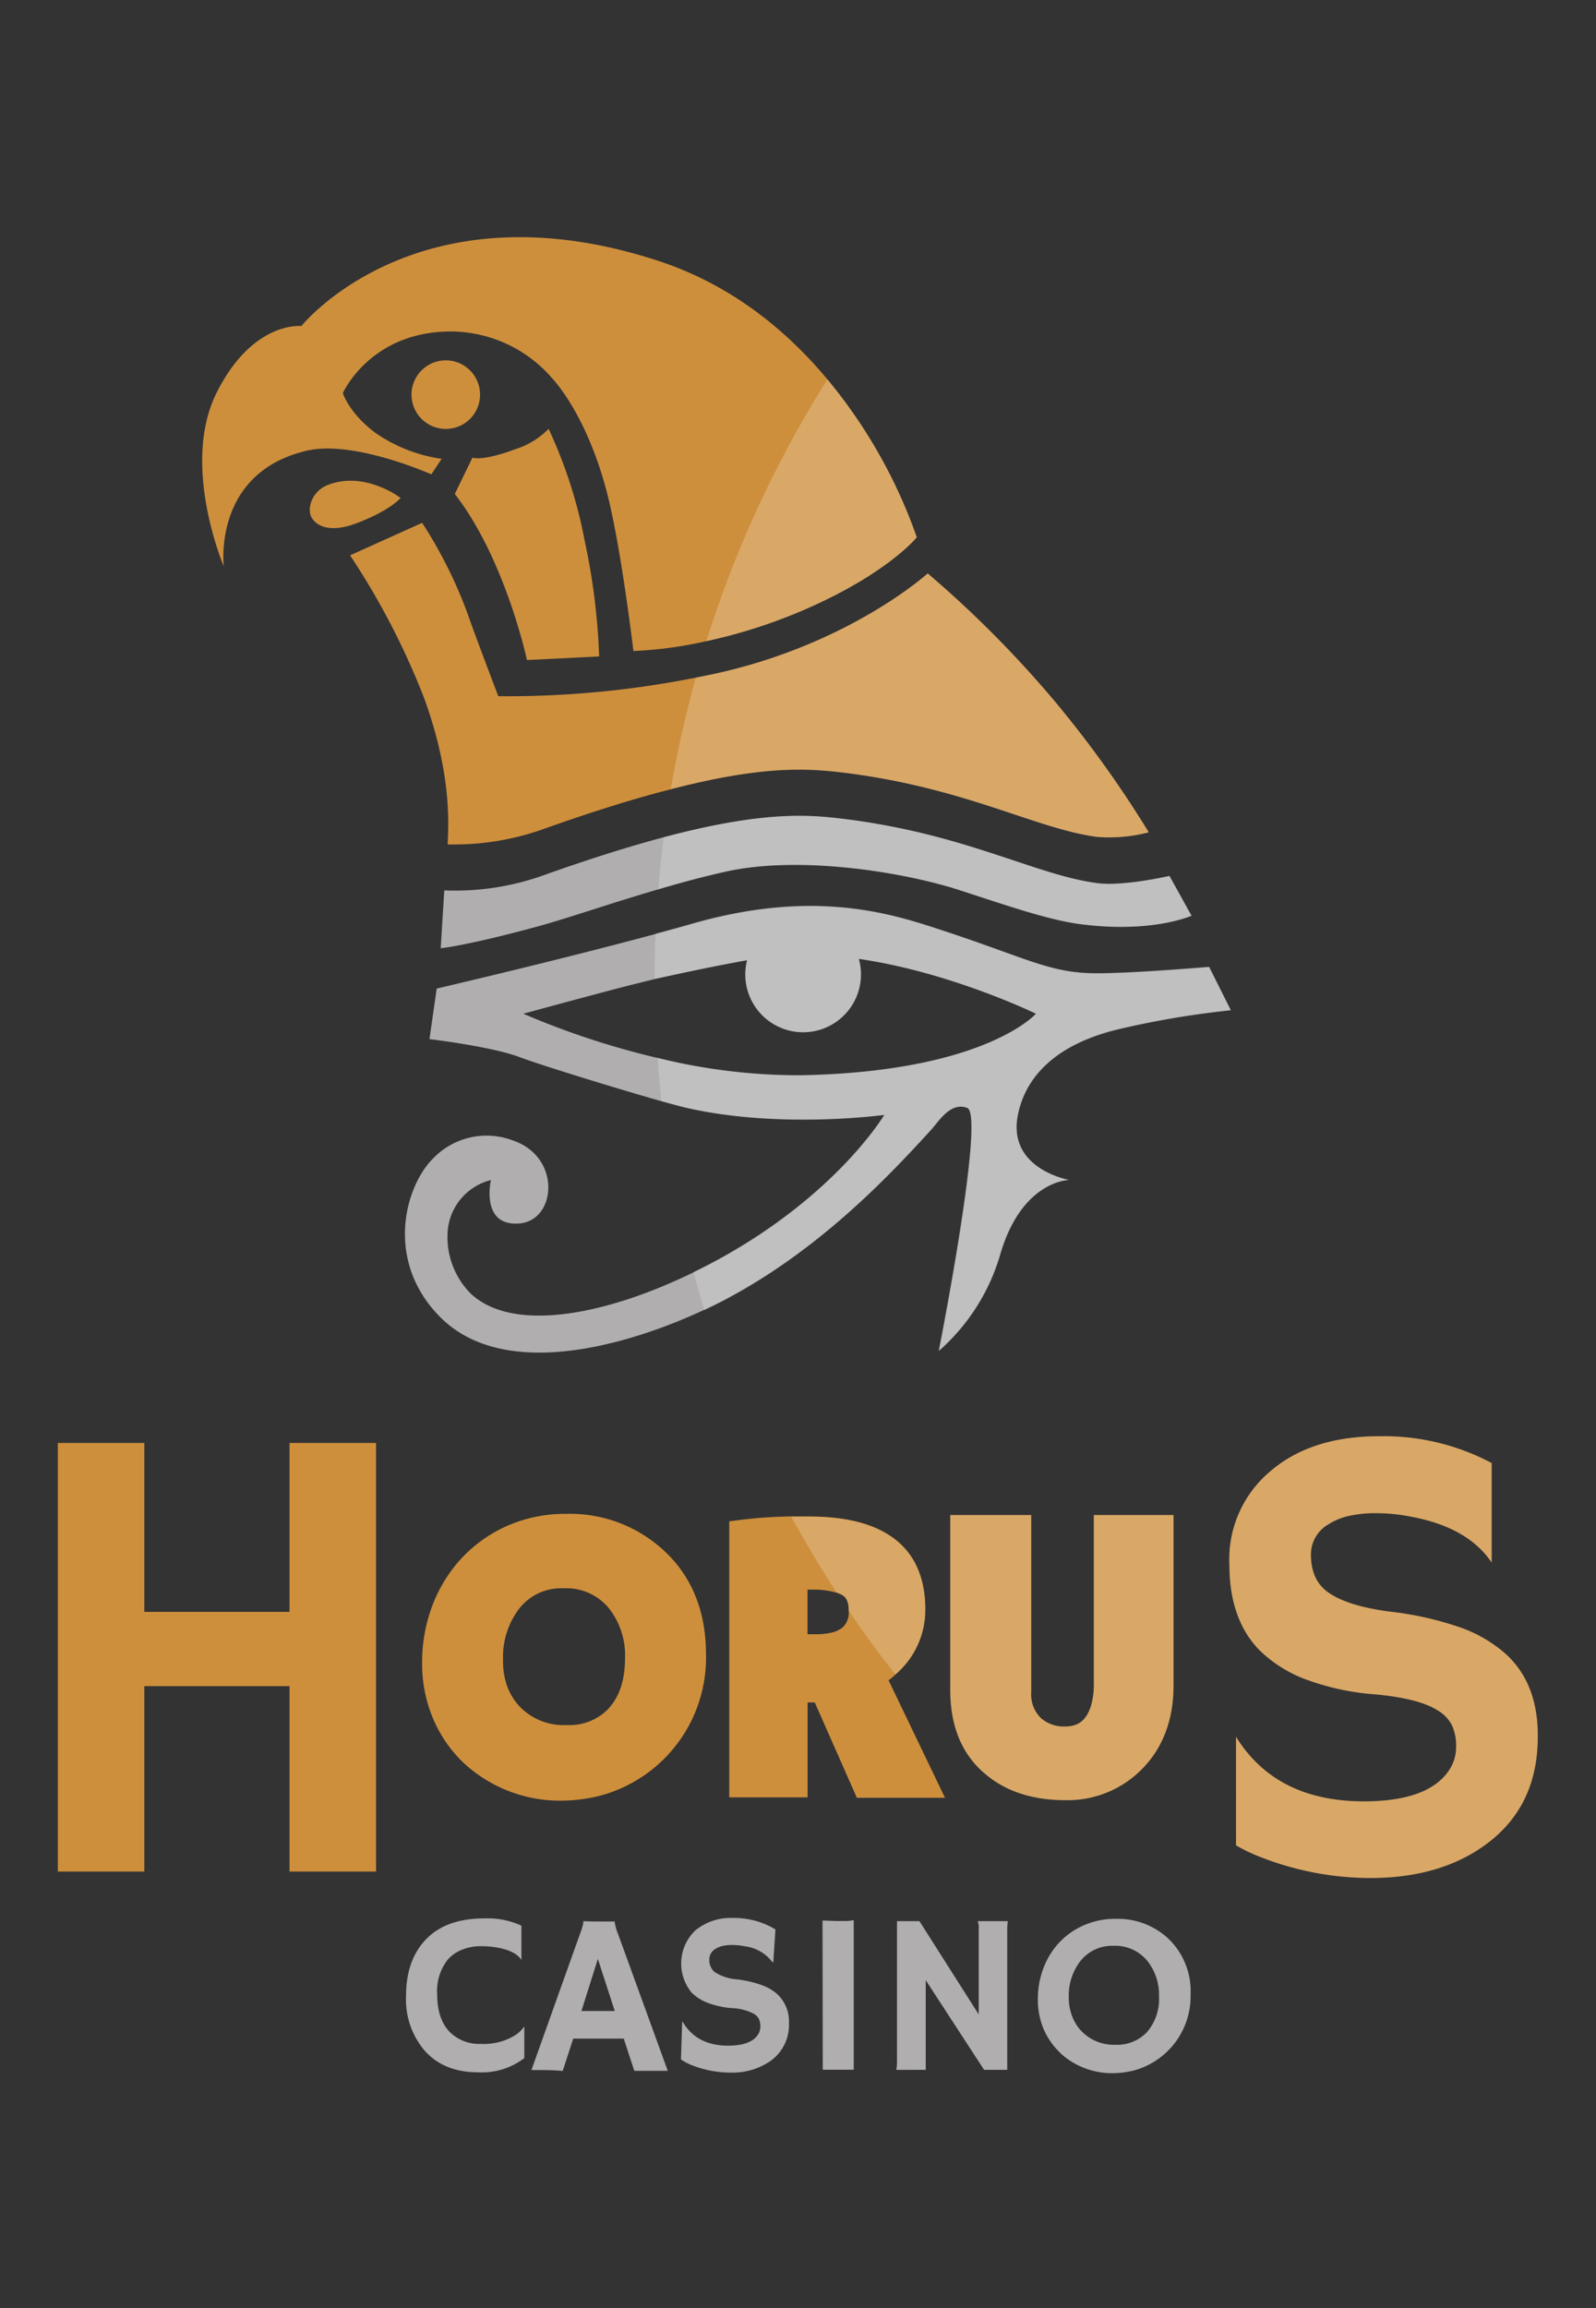 <?xml version="1.0" encoding="utf-8"?>
<svg xmlns="http://www.w3.org/2000/svg" height="399" viewBox="0 0 276 399" width="276">
  <rect x="0" y="0" width="276" height="399" fill="#333333" stroke="none"/>
  <g id="logo" transform="translate(10 41.002)">
    <path d="M74 290.63a13.85 13.85 0 0 1 6.17 1.26v5.92q-1.08-1.66-4.56-2.2a15.9 15.9 0 0 0-2.59-.17 8.39 8.39 0 0 0-3.07.59 6.36 6.36 0 0 0-2.47 1.67 8.75 8.75 0 0 0-1.88 6q0 4.54 2.38 6.77a7.31 7.31 0 0 0 5.22 1.86 10.32 10.32 0 0 0 6-1.57 5.36 5.36 0 0 0 1.41-1.39h.06v5.41a12.08 12.08 0 0 1-8 2.46q-5.9 0-9.24-3.75a13.65 13.65 0 0 1-3.21-9.47q0-6.24 3.52-9.84T74 290.63Z" data-name="Path 63" fill="#b0aeae" id="Path_63"/>
    <path d="M87.31 317q-1.66-.15-3.89-.15H81.9l8.41-23.57a10.622 10.622 0 0 0 .56-1.85 1.46 1.46 0 0 0 0-.32q1.26.06 2.67.06h2.78a.48.48 0 0 0 0 .21 8.88 8.88 0 0 0 .58 2l8.58 23.61h-5.79l-1.82-5.57h-8.74Zm9-10.36-2.92-9-2.84 9Z" data-name="Path 64" fill="#b0aeae" id="Path_64"/>
    <path d="m124.1 292.54-.37 5.68h-.14a7.06 7.06 0 0 0-4.87-2.78 10.769 10.769 0 0 0-2.08-.21 7.191 7.191 0 0 0-1.7.17 3.9 3.9 0 0 0-1.21.5 2.09 2.09 0 0 0-1.06 1.82 2.64 2.64 0 0 0 .93 2.2 8.28 8.28 0 0 0 3.85 1.25 19.831 19.831 0 0 1 4.31 1 8.35 8.35 0 0 1 2.67 1.57 6.42 6.42 0 0 1 2 5 7.58 7.58 0 0 1-3.21 6.55 11.57 11.57 0 0 1-6.92 2 18.251 18.251 0 0 1-6.65-1.28 9.311 9.311 0 0 1-1.89-1l.21-6.46.08-.06q2.4 4.14 7.87 4.14 3.89 0 5.14-1.88a2.51 2.51 0 0 0 .43-1.42 2.94 2.94 0 0 0-.25-1.3 2.2 2.2 0 0 0-.83-.88 8.74 8.74 0 0 0-3.77-1 15.269 15.269 0 0 1-4.33-.95 8 8 0 0 1-2.69-1.72 7.92 7.92 0 0 1 .6-10.75 9.65 9.65 0 0 1 6.62-2.17 13.71 13.71 0 0 1 7.26 1.98Z" data-name="Path 65" fill="#b0aeae" id="Path_65"/>
    <path d="m132.24 291 2.34.08H136a7 7 0 0 0 1.64-.15v25.87h-5.36Z" data-name="Path 66" fill="#b0aeae" id="Path_66"/>
    <path d="M145 316.82a8.218 8.218 0 0 0 .12-1.43v-24.28H149l10.25 16.12v-14.8a2.67 2.67 0 0 0-.19-1.32h5.22a13.582 13.582 0 0 0-.1 1.7v24h-4l-10.09-15.49v15.49Z" data-name="Path 67" fill="#b0aeae" id="Path_67"/>
    <path d="M173.25 313.77a12.17 12.17 0 0 1-2.77-4 12.94 12.94 0 0 1-1-5.17 15 15 0 0 1 .95-5.33 13.52 13.52 0 0 1 2.71-4.43 13 13 0 0 1 4.25-3 13.37 13.37 0 0 1 5.59-1.13 12.78 12.78 0 0 1 9 3.36 12.55 12.55 0 0 1 3.91 9.71 13.28 13.28 0 0 1-9.92 13.17 15.521 15.521 0 0 1-3.93.44 13.2 13.2 0 0 1-8.75-3.54Zm1.58-9.47a8.86 8.86 0 0 0 .6 3.31 7.7 7.7 0 0 0 1.66 2.59 7.84 7.84 0 0 0 5.82 2.28 7.09 7.09 0 0 0 5.43-2.18 8.74 8.74 0 0 0 2.09-6.17 9.41 9.41 0 0 0-2-6.13 7.18 7.18 0 0 0-5.88-2.63 7 7 0 0 0-5.74 2.67 9.72 9.72 0 0 0-1.98 6.26Z" data-name="Path 68" fill="#b0aeae" id="Path_68"/>
    <circle cx="5.93" cy="5.93" data-name="Ellipse 4" fill="#ce8f3c" id="Ellipse_4" r="5.93" transform="translate(61.16 21.29)"/>
    <path d="M51.56 49.49c5.89-2.21 7.72-4.41 7.72-4.41s-6.21-4.8-12.69-2.21C43.84 44 43.1 47 43.84 48.38c.86 1.62 3.31 2.76 7.72 1.11Z" data-name="Path 69" fill="#ce8f3c" id="Path_69"/>
    <path d="M68.65 44.39C77.39 55.62 81.13 73.1 81.13 73.1l12.48-.62a113.13 113.13 0 0 0-2.5-20 81.29 81.29 0 0 0-6.24-19.35 13.78 13.78 0 0 1-5.55 3.45c-6.09 2.28-7.61 1.52-7.61 1.52Z" data-name="Path 70" fill="#ce8f3c" id="Path_70"/>
    <path d="M133.09 24.58c-6.91-8.28-16.44-16.28-29.17-20.46-41.83-13.73-61.8 11.24-61.8 11.24s-8.43-.94-14.67 11.55 1.25 30 1.25 30-2-16.2 14.36-20C51.17 35 64.59 41 64.59 41l1.78-2.68a26.71 26.71 0 0 1-11.46-4.5c-4.6-3.45-5.62-6.87-5.62-6.87S54 16.3 68 16.3a23.25 23.25 0 0 1 17.5 8.11s5.77 5.86 9.36 19.35c2.5 9.36 4.68 27.78 4.68 27.78a70 70 0 0 0 12.6-1.7 91.26 91.26 0 0 0 17.05-5.48c14.36-6.24 19.35-12.48 19.35-12.48a88.631 88.631 0 0 0-15.45-27.3Z" data-name="Path 71" fill="#ce8f3c" id="Path_71"/>
    <path d="M171.65 79.34a189.369 189.369 0 0 0-21.22-21.22S136.69 70.6 113 75.6l-2.67.54a167.069 167.069 0 0 1-34.16 3.21s-4-10.47-5.24-14.08A78.719 78.719 0 0 0 63 49.38L50.54 55a128.75 128.75 0 0 1 12.8 24.66c5 13.73 4.14 22.52 4.08 25.31a46 46 0 0 0 16.21-2.53c8.93-3.19 16.27-5.45 22.38-7 15.4-4 23-3.62 28.81-3 21.85 2.5 34 9.79 44.95 11.24a27.35 27.35 0 0 0 8.89-.8 190.079 190.079 0 0 0-17.01-23.54Z" data-name="Path 72" fill="#ce8f3c" id="Path_72"/>
    <path d="M192.25 110.42s-8 1.84-12.48 1.25c-11-1.45-23.1-8.74-44.95-11.24-5.94-.68-13.82-1-30 3.29-5.86 1.56-12.8 3.72-21.14 6.7a45.43 45.43 0 0 1-16.85 2.5l-.62 10s4.57-.43 16.9-3.8c5.37-1.47 12.23-3.91 20.81-6.4 3.39-1 7-2 11-2.91 13.11-3.12 31.68 0 41.2 3.12 8.52 2.78 15.23 5.08 20.52 5.8 12.57 1.69 19.43-1.43 19.43-1.43Z" data-name="Path 73" fill="#b0aeae" id="Path_73"/>
    <path d="M184.13 136.77a155.079 155.079 0 0 1 18.73-3.12l-3.75-7.49s-13.08 1.11-19.35 1.11c-8.12 0-11.86-2.5-26.46-7.31-8.47-2.79-21.91-7.45-43.46-1.3-2 .58-4.2 1.18-6.43 1.78-16.94 4.58-37.89 9.45-37.89 9.45l-1.25 8.74s10.61 1.25 15.61 3.12c4 1.5 17.18 5.54 24.52 7.62 1.85.52 3.33.92 4.2 1.12 16.23 3.75 34.33 1.25 34.33 1.25s-8.12 13.73-28.71 25q-2.12 1.15-4.28 2.2c-15 7.33-31.08 10.56-38.49 3.73a13.87 13.87 0 0 1-4.06-10.3 9.9 9.9 0 0 1 7.5-9.37s-1.87 8.12 5 7.49c6.34-.58 7.23-11.53-1.25-14.36a12.81 12.81 0 0 0-13.73 3.12c-4.91 4.86-8.43 17.75 1.24 27.46 11.24 11.24 32.92 4.65 45.57-1.25h.09c18.68-8.74 32.39-23.69 39.24-31.17 1.23-1.34 3.34-4.9 6.24-3.75 3.12 1.25-4.93 42-4.93 42a35.25 35.25 0 0 0 10.55-16.44c3.73-13.11 12-13.11 12-13.11s-10.75-1.87-8.88-11.24c1.37-6.84 6.87-12.48 18.1-14.98Zm-55.56 8.12a101.459 101.459 0 0 1-24.84-3 139.7 139.7 0 0 1-23.23-7.65s14-3.81 18.73-5c1.17-.29 2.53-.62 4-1C108 127.2 114 125.9 119.19 125a10 10 0 1 0 19.33-.24c15.93 2.31 30.63 9.48 30.63 9.48s-8.74 10.02-40.58 10.65Z" data-name="Path 74" fill="#b0aeae" id="Path_74"/>
    <path d="M40.07 237.65H14.96v-29.21H0v74.1h14.96v-32.06h25.11v32.06h14.96v-74.1H40.07Z" data-name="Path 75" fill="#ce8f3c" id="Path_75"/>
    <path d="M104.76 227A23.87 23.87 0 0 0 88 220.7a24.92 24.92 0 0 0-10.37 2.11 24.27 24.27 0 0 0-7.91 5.67 25.18 25.18 0 0 0-5 8.21 27.63 27.63 0 0 0-1.72 9.79 24.22 24.22 0 0 0 1.9 9.63 22.92 22.92 0 0 0 5.2 7.57 24.54 24.54 0 0 0 16.34 6.6 28.471 28.471 0 0 0 7.22-.83A24.69 24.69 0 0 0 112.09 245c0-7.46-2.46-13.54-7.33-18Zm-9.52 27.37a9.39 9.39 0 0 1-7.24 2.84 10.61 10.61 0 0 1-8-3.06 10.47 10.47 0 0 1-2.24-3.5A12.43 12.43 0 0 1 77 246a13.72 13.72 0 0 1 2.78-8.91 9.18 9.18 0 0 1 7.65-3.52 9.54 9.54 0 0 1 7.89 3.47 13.21 13.21 0 0 1 2.77 8.67c-.03 3.78-.96 6.59-2.85 8.64Z" data-name="Path 76" fill="#ce8f3c" id="Path_76"/>
    <path d="M250.35 244.88a23.92 23.92 0 0 0-7.64-4.48 56.722 56.722 0 0 0-12.35-2.8q-7.7-1-11-3.57-2.66-2.1-2.66-6.31a6 6 0 0 1 3-5.2 11.141 11.141 0 0 1 3.46-1.44 20.59 20.59 0 0 1 4.87-.5 30.921 30.921 0 0 1 6 .61q9.82 1.82 13.93 7.93v-17.2a39.82 39.82 0 0 0-19.44-4.64q-11.93 0-19 6.2a19.81 19.81 0 0 0-6.92 15.95q0 9.52 5.21 14.84a22.85 22.85 0 0 0 7.7 4.93 43.7 43.7 0 0 0 12.4 2.71q7.59.72 10.8 2.82a6.31 6.31 0 0 1 2.38 2.52 8.42 8.42 0 0 1 .72 3.71 7.18 7.18 0 0 1-1.22 4.07q-3.6 5.37-14.73 5.37-15.2 0-22.11-11.16V278a28.353 28.353 0 0 0 4.17 2 52.23 52.23 0 0 0 19 3.65q12 0 19.82-5.65 9.19-6.59 9.19-18.77.07-9.23-5.58-14.35Z" data-name="Path 77" fill="#ce8f3c" id="Path_77"/>
    <path d="M143.66 249.47a10.26 10.26 0 0 0 1.2-1l.34-.3a14.63 14.63 0 0 0 4.82-11c0-5.41-1.82-9.53-5.41-12.22-3.42-2.56-8.29-3.81-14.89-3.81h-2.85a82.1 82.1 0 0 0-8.58.57l-2.18.28v47.72h13.55V253.3h1.24l7.28 16.48h15.24Zm-8.13-9a4.87 4.87 0 0 1-1.67.75 12.4 12.4 0 0 1-3 .29h-1.22v-7.71h.67a14.47 14.47 0 0 1 4.37.53 5.139 5.139 0 0 1 .93.39c.34.2 1.15.67 1.15 2.66v.09a3.45 3.45 0 0 1-1.23 3.03Z" data-name="Path 78" fill="#ce8f3c" id="Path_78"/>
    <path d="M179.16 249.94a13.24 13.24 0 0 1-.49 3.95c-.81 2.5-2.16 3.57-4.51 3.57A6 6 0 0 1 170 256a5.71 5.71 0 0 1-1.67-4.49V220.9h-14v30.23c0 6.26 2 11.16 6.09 14.57 3.55 3 8.19 4.49 13.78 4.49a18 18 0 0 0 13.2-5.29c3.68-3.68 5.54-8.57 5.54-14.53V220.9h-13.78Z" data-name="Path 79" fill="#ce8f3c" id="Path_79"/>
    <path d="M156 112.92c8.52 2.78 15.23 5.08 20.52 5.8 12.57 1.69 19.43-1.43 19.43-1.43l-3.75-6.87s-8 1.84-12.48 1.25c-11-1.45-23.1-8.74-44.95-11.24-5.94-.68-13.82-1-30 3.29q-.56 4.46-.91 9c3.39-1 7-2 11-2.91 13.14-3.14 31.66 0 41.14 3.11Z" data-name="Path 80" fill="#fff" id="Path_80" opacity=".22"/>
    <path d="M151 154.25c1.23-1.34 3.34-4.9 6.24-3.75 3.12 1.25-4.93 42-4.93 42a35.25 35.25 0 0 0 10.55-16.44c3.73-13.11 12-13.11 12-13.11s-10.75-1.87-8.88-11.24c1.37-6.84 6.87-12.48 18.1-15a155.075 155.075 0 0 1 18.73-3.12l-3.75-7.49s-13.08 1.11-19.35 1.11c-8.12 0-11.86-2.5-26.46-7.31-8.47-2.79-21.91-7.45-43.46-1.3-2 .58-4.2 1.18-6.43 1.78-.1 2.57-.17 5.14-.17 7.73v.12c4.81-1.03 10.81-2.33 16-3.23a10 10 0 1 0 19.33-.24c15.93 2.31 30.63 9.48 30.63 9.48s-8.74 10-40.58 10.61a101.46 101.46 0 0 1-24.84-3q.26 3.75.66 7.46c1.85.52 3.33.92 4.2 1.12 16.23 3.75 34.33 1.25 34.33 1.25s-8.12 13.73-28.71 25q-2.12 1.15-4.28 2.2.88 3.27 1.86 6.49c18.7-8.69 32.4-23.64 39.21-31.12Z" data-name="Path 81" fill="#fff" id="Path_81" opacity=".22"/>
    <path d="M250.35 244.88a23.92 23.92 0 0 0-7.64-4.48 56.722 56.722 0 0 0-12.35-2.8q-7.7-1-11-3.57-2.66-2.1-2.66-6.31a6 6 0 0 1 3-5.2 11.141 11.141 0 0 1 3.46-1.44 20.59 20.59 0 0 1 4.87-.5 30.921 30.921 0 0 1 6 .61q9.82 1.82 13.93 7.93v-17.2a39.82 39.82 0 0 0-19.44-4.64q-11.93 0-19 6.2a19.81 19.81 0 0 0-6.92 15.95q0 9.52 5.21 14.84a22.85 22.85 0 0 0 7.7 4.93 43.7 43.7 0 0 0 12.4 2.71q7.59.72 10.8 2.82a6.31 6.31 0 0 1 2.38 2.52 8.42 8.42 0 0 1 .72 3.71 7.18 7.18 0 0 1-1.22 4.07q-3.6 5.37-14.73 5.37-15.2 0-22.11-11.16V278a28.353 28.353 0 0 0 4.17 2 52.23 52.23 0 0 0 19 3.65q12 0 19.82-5.65 9.19-6.59 9.19-18.77.07-9.23-5.58-14.35Z" data-name="Path 82" fill="#fff" id="Path_82" opacity=".22"/>
    <path d="M150 237.22c0-5.41-1.82-9.53-5.41-12.22-3.42-2.56-8.29-3.81-14.89-3.81h-2.85q3.66 6.72 7.84 13.12a5.141 5.141 0 0 1 .93.39c.34.2 1.15.67 1.15 2.66v.09q3.85 5.66 8.07 11l.34-.3a14.63 14.63 0 0 0 4.82-10.93Z" data-name="Path 83" fill="#fff" id="Path_83" opacity=".22"/>
    <path d="M179.16 249.94a13.24 13.24 0 0 1-.49 3.95c-.81 2.5-2.16 3.57-4.51 3.57A6 6 0 0 1 170 256a5.71 5.71 0 0 1-1.67-4.49V220.9h-14v30.23c0 6.26 2 11.16 6.09 14.57 3.55 3 8.19 4.49 13.78 4.49a18 18 0 0 0 13.2-5.29c3.68-3.68 5.54-8.57 5.54-14.53V220.9h-13.78Z" data-name="Path 84" fill="#fff" id="Path_84" opacity=".22"/>
    <path d="M148.55 51.88a88.63 88.63 0 0 0-15.46-27.3 193.76 193.76 0 0 0-20.94 45.27 91.261 91.261 0 0 0 17.05-5.48c14.36-6.25 19.35-12.49 19.35-12.49Z" data-name="Path 85" fill="#fff" id="Path_85" opacity=".22"/>
    <path d="M134.82 92.45c21.85 2.5 34 9.79 44.95 11.24a27.35 27.35 0 0 0 8.89-.8 190.088 190.088 0 0 0-17-23.54 189.368 189.368 0 0 0-21.22-21.22S136.69 70.6 113 75.6l-2.67.54A193.49 193.49 0 0 0 106 95.42c15.41-3.98 23-3.63 28.82-2.97Z" data-name="Path 86" fill="#fff" id="Path_86" opacity=".22"/>
    <g data-name="Rectangle 7" fill="#fff" id="Rectangle_7" opacity="0" stroke="#707070" stroke-width="1">
      <path d="M-10-41.002h276v399H-10z" stroke="none"/>
      <path d="M-9.5-40.502h275v398h-275z" fill="none"/>
    </g>
  </g>
</svg>